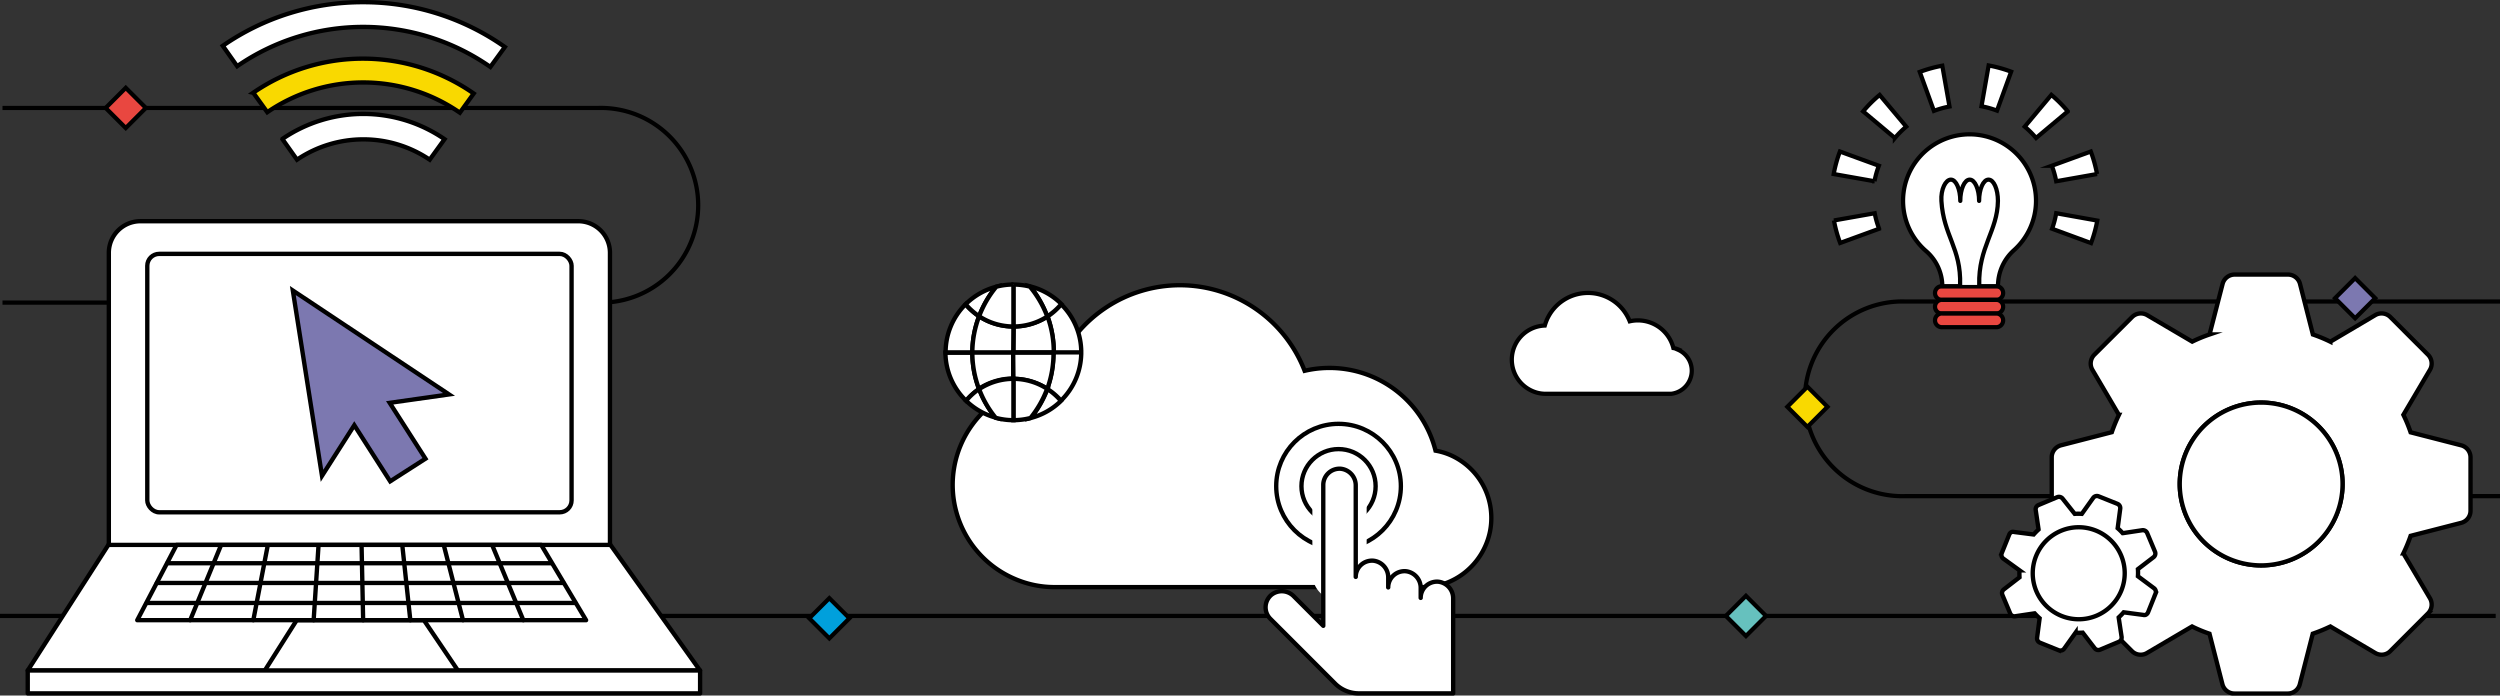 <svg xmlns="http://www.w3.org/2000/svg" xmlns:xlink="http://www.w3.org/1999/xlink" viewBox="0 0 401.09 111.59" xmlns:v="https://vecta.io/nano"><rect x="0" y="0" width="401.09" height="111.59" fill="#333333" stroke="none"/><style><![CDATA[.K{fill:none}.L{stroke:#000}.M{fill:#fff}.N{stroke-miterlimit:10}.O{stroke-width:.7}.P{stroke-width:.68}.Q{stroke-linejoin:round}.R{stroke-linecap:round}.S{fill:#e94740}]]></style><path d="M401.09 48.37h-95.5a15.62 15.62 0 1 0 0 31.23h95.5M0 98.82h400.4M.4 48.55H96a15.62 15.62 0 1 0 0-31.23H.4" class="K L N P"/><path d="M320.38,48.11h-8.73a1.1,1.1,0,1,1,0-2.19h8.73a1.1,1.1,0,0,1,0,2.19" class="S"/><path d="M320.38,48.11h-8.73a1.1,1.1,0,1,1,0-2.19h8.73a1.1,1.1,0,0,1,0,2.19Z" class="K L N P"/><path d="M320.38,50.3h-8.73a1.1,1.1,0,1,1,0-2.19h8.73a1.1,1.1,0,0,1,0,2.19" class="S"/><path d="M320.38,50.3h-8.73a1.1,1.1,0,1,1,0-2.19h8.73a1.1,1.1,0,0,1,0,2.19Z" class="K L N P"/><path d="M320.38,52.49h-8.73a1.1,1.1,0,1,1,0-2.19h8.73a1.1,1.1,0,0,1,0,2.19" class="S"/><path d="M320.38,52.49h-8.73a1.1,1.1,0,1,1,0-2.19h8.73a1.1,1.1,0,0,1,0,2.19Z" class="K L N P"/><path d="M315.25,21.58A10.66,10.66,0,0,0,309,40.27a7.51,7.51,0,0,1,2.62,5.65h8.93a7.7,7.7,0,0,1,2.53-5.75,10.66,10.66,0,0,0-7.86-18.59" class="M"/><path d="M315.25,21.58A10.66,10.66,0,0,0,309,40.27a7.51,7.51,0,0,1,2.62,5.65h8.93a7.7,7.7,0,0,1,2.53-5.75,10.66,10.66,0,0,0-7.86-18.59Z" class="K L N P"/><use xlink:href="#B" class="M"/><use xlink:href="#B" class="K L P Q R"/><path d="M301.44,26.59l-6.25-2.28a21.12,21.12,0,0,0-1,3.61l6.55,1.16a13.84,13.84,0,0,1,.67-2.49" class="M"/><path d="M301.44 26.59l-6.25-2.28a21.12 21.12 0 0 0-1 3.61l6.55 1.16a13.84 13.84 0 0 1 .7-2.49z" class="K L N P"/><path d="M312.77,17.09l-1.16-6.55a21.53,21.53,0,0,0-3.61,1l2.27,6.25a14.57,14.57,0,0,1,2.5-.66" class="M"/><path d="M312.77 17.09l-1.16-6.55a21.53 21.53 0 0 0-3.61 1l2.27 6.25a14.57 14.57 0 0 1 2.5-.7z" class="K L N P"/><path d="M305.83,20.32l-4.27-5.09a20.65,20.65,0,0,0-2.65,2.64l5.1,4.27a14.9,14.9,0,0,1,1.82-1.82" class="M"/><path d="M305.83 20.32l-4.27-5.09a20.65 20.65 0 0 0-2.65 2.64l5.1 4.27a14.9 14.9 0 0 1 1.82-1.82z" class="K L N P"/><path d="M329.89,29.08l6.55-1.16a21.79,21.79,0,0,0-1-3.61l-6.25,2.28a14.71,14.71,0,0,1,.66,2.49" class="M"/><path d="M329.89 29.08l6.55-1.16a21.79 21.79 0 0 0-1-3.61l-6.25 2.28a14.71 14.71 0 0 1 .7 2.49z" class="K L N P"/><path d="M320.39,17.75l2.27-6.25a21.55,21.55,0,0,0-3.61-1l-1.15,6.55a14.73,14.73,0,0,1,2.49.67" class="M"/><path d="M320.39 17.75l2.27-6.25a21.55 21.55 0 0 0-3.61-1l-1.15 6.55a14.73 14.73 0 0 1 2.49.7z" class="K L N P"/><path d="M326.66,22.14l5.09-4.27a21.32,21.32,0,0,0-2.64-2.65l-4.27,5.1a14.9,14.9,0,0,1,1.82,1.82" class="M"/><path d="M326.66 22.14l5.09-4.27a21.32 21.32 0 0 0-2.64-2.65l-4.27 5.1a14.9 14.9 0 0 1 1.82 1.82z" class="K L N P"/><path d="M329.89 34.21a14.71 14.71 0 0 1-.66 2.49l6.25 2.3a20.85 20.85 0 0 0 1-3.61z" class="M"/><path d="M329.89 34.21a14.71 14.71 0 0 1-.66 2.49l6.25 2.3a20.85 20.85 0 0 0 1-3.61z" class="K L N P"/><path d="M300.77,34.21l-6.54,1.16a20.62,20.62,0,0,0,1,3.61l6.25-2.28a14.48,14.48,0,0,1-.67-2.49" class="M"/><path d="M300.77 34.21l-6.54 1.16a20.62 20.62 0 0 0 1 3.61l6.25-2.28a14.48 14.48 0 0 1-.71-2.49z" class="K L N P"/><path d="M330.65 71.44a2 2 0 0 0-1.48 1.92v8.58a2 2 0 0 0 1.48 1.91l8.14 2.15a26.84 26.84 0 0 0 1.14 2.77L335.67 96a2 2 0 0 0 .31 2.4l6.06 6.06a1.94 1.94 0 0 0 1.4.58 1.91 1.91 0 0 0 1-.27l7.24-4.26a22.9 22.9 0 0 0 2.8 1.16l2.08 8.12a2 2 0 0 0 1.92 1.48h8.57a2 2 0 0 0 1.92-1.48l2.08-8.12a24.91 24.91 0 0 0 2.82-1.16l7.22 4.26a2 2 0 0 0 1 .27 1.93 1.93 0 0 0 1.4-.58l6.06-6.06a2 2 0 0 0 .31-2.4l-4.27-7.22a25.53 25.53 0 0 0 1.16-2.81l8.13-2.09a2 2 0 0 0 1.48-1.92v-8.6a2 2 0 0 0-1.48-1.91l-8.13-2.09a24 24 0 0 0-1.16-2.81l4.27-7.23a2 2 0 0 0-.31-2.4l-6.06-6.06a2 2 0 0 0-2.4-.31l-7.22 4.27a24.6 24.6 0 0 0-2.8-1.16L369 45.53a2 2 0 0 0-1.92-1.48h-8.58a2 2 0 0 0-1.91 1.48l-2.1 8.13a23.52 23.52 0 0 0-2.78 1.15l-7.24-4.26a2 2 0 0 0-2.4.31L336 56.92a2 2 0 0 0-.31 2.4l4.26 7.24a27 27 0 0 0-1.14 2.78l-8.14 2.1m32.12 19.27a13.06 13.06 0 1 1 13.06-13.06 13.06 13.06 0 0 1-13.06 13.06" class="M"/><path d="M329.17 73.36v8.58a2 2 0 0 0 1.48 1.91l8.14 2.15a26.84 26.84 0 0 0 1.14 2.77L335.67 96a2 2 0 0 0 .31 2.4l6.06 6.06a1.94 1.94 0 0 0 1.4.58 1.91 1.91 0 0 0 1-.27l7.24-4.26a22.9 22.9 0 0 0 2.8 1.16l2.08 8.12a2 2 0 0 0 1.92 1.48h8.57a2 2 0 0 0 1.92-1.48l2.08-8.12a24.91 24.91 0 0 0 2.82-1.16l7.22 4.26a2 2 0 0 0 1 .27 1.93 1.93 0 0 0 1.4-.58l6.06-6.06a2 2 0 0 0 .31-2.4l-4.27-7.22a25.53 25.53 0 0 0 1.16-2.81l8.13-2.09a2 2 0 0 0 1.48-1.92v-8.6a2 2 0 0 0-1.48-1.91l-8.13-2.09a24 24 0 0 0-1.16-2.81l4.27-7.23a2 2 0 0 0-.31-2.4l-6.06-6.06a2 2 0 0 0-2.4-.31l-7.22 4.27a24.6 24.6 0 0 0-2.8-1.16L369 45.53a2 2 0 0 0-1.92-1.48h-8.58a2 2 0 0 0-1.91 1.48l-2.1 8.13a23.52 23.52 0 0 0-2.78 1.15l-7.24-4.26a2 2 0 0 0-2.4.31L336 56.92a2 2 0 0 0-.31 2.4l4.26 7.24a27 27 0 0 0-1.14 2.78l-8.14 2.1a2 2 0 0 0-1.5 1.92zm20.54 4.29a13.06 13.06 0 1 1 13.06 13.06 13.05 13.05 0 0 1-13.06-13.06z" class="K L N O"/><path d="M362.77,64.59a13.06,13.06,0,1,1-13.06,13.06,13.06,13.06,0,0,1,13.06-13.06" class="M"/><path d="M362.77 64.59a13.06 13.06 0 1 1-13.06 13.06 13.06 13.06 0 0 1 13.06-13.06z" class="K L N O"/><path d="M321.48,94.55a.75.75,0,0,0-.23.88l1.26,3a.74.74,0,0,0,.79.44l3.13-.47a8.51,8.51,0,0,0,.8.79l-.41,3.13a.76.76,0,0,0,.46.79l3,1.21a.8.8,0,0,0,.57,0,.73.73,0,0,0,.31-.24L333,101.5a8.67,8.67,0,0,0,1.14,0l1.92,2.5a.75.75,0,0,0,.88.23l3-1.26a.75.75,0,0,0,.44-.8l-.47-3.11a10.32,10.32,0,0,0,.8-.82l3.12.41a.73.73,0,0,0,.39,0,.75.75,0,0,0,.4-.4l1.2-3a.74.74,0,0,0-.24-.88L343,92.45a8.68,8.68,0,0,0,0-1.14l2.51-1.92a.75.75,0,0,0,.23-.88l-1.26-3a.75.75,0,0,0-.8-.44l-3.12.47a8.75,8.75,0,0,0-.81-.8l.41-3.12a.73.73,0,0,0-.46-.79l-3-1.2a.74.74,0,0,0-.87.24L334,82.44a8.67,8.67,0,0,0-1.14,0L330.92,80a.75.75,0,0,0-.88-.23l-3,1.26a.75.75,0,0,0-.44.8l.46,3.12a9.94,9.94,0,0,0-.79.8l-3.13-.4a.71.71,0,0,0-.38,0,.71.71,0,0,0-.4.4l-1.21,3a.75.75,0,0,0,.25.87L324,91.5a10.46,10.46,0,0,0,0,1.12l-2.5,1.93m13.94,1.94a4.91,4.91,0,1,1,2.6-6.44,4.91,4.91,0,0,1-2.6,6.44" class="M"/><path d="M321.25 95.43l1.26 3a.74.74 0 0 0 .79.44l3.13-.47a8.51 8.51 0 0 0 .8.79l-.41 3.13a.76.76 0 0 0 .46.79l3 1.21a.8.8 0 0 0 .57 0 .73.73 0 0 0 .31-.24l1.84-2.58a8.67 8.67 0 0 0 1.14 0l1.92 2.5a.75.75 0 0 0 .88.23l3-1.26a.75.75 0 0 0 .44-.8l-.47-3.11a10.32 10.32 0 0 0 .8-.82l3.12.41a.73.73 0 0 0 .39 0 .75.75 0 0 0 .4-.4l1.2-3a.74.74 0 0 0-.24-.88L343 92.45a8.68 8.68 0 0 0 0-1.14l2.51-1.92a.75.75 0 0 0 .23-.88l-1.26-3a.75.75 0 0 0-.8-.44l-3.12.47a8.75 8.75 0 0 0-.81-.8l.41-3.12a.73.73 0 0 0-.46-.79l-3-1.2a.74.74 0 0 0-.87.24L334 82.44a8.67 8.67 0 0 0-1.14 0L330.92 80a.75.75 0 0 0-.88-.23l-3 1.26a.75.75 0 0 0-.44.8l.46 3.12a9.94 9.94 0 0 0-.79.8l-3.13-.4a.71.71 0 0 0-.38 0 .71.71 0 0 0-.4.4l-1.21 3a.75.75 0 0 0 .25.87l2.6 1.88a10.46 10.46 0 0 0 0 1.12l-2.5 1.93a.75.75 0 0 0-.25.88zm7.75-1.54a4.91 4.91 0 1 1 6.44 2.6 4.91 4.91 0 0 1-6.44-2.6z" class="K L N O"/><path d="M330.61,85.18a7.38,7.38,0,1,1-3.9,9.68,7.39,7.39,0,0,1,3.9-9.68" class="M"/><path d="M330.61 85.18a7.38 7.38 0 1 1-3.9 9.68 7.39 7.39 0 0 1 3.9-9.68z" class="K L N O"/><use xlink:href="#C" class="M"/><use xlink:href="#C" class="K L N O"/><path d="M112.31 107.57H4.45L17.46 87.3h80.4l14.45 20.27z" class="M"/><path d="M112.31 107.57H4.45L17.46 87.3h80.4l14.45 20.27z" class="K L O Q"/><path d="M73.51 107.64H42.44l5.16-8.14h20.41l5.5 8.14z" class="M"/><path d="M73.51 107.64H42.44l5.16-8.14h20.41l5.5 8.14z" class="K L O Q"/><path d="M4.45 107.57h107.87v3.67H4.45z" class="M"/><path d="M4.45 107.57h107.87v3.67H4.45z" class="K L O Q"/><use xlink:href="#D" class="M"/><use xlink:href="#D" class="K L N O"/><path d="M89.79,82.19H25.53a1.91,1.91,0,0,1-1.9-1.91V42.63a1.9,1.9,0,0,1,1.9-1.9H89.79a1.9,1.9,0,0,1,1.9,1.9V80.28a1.91,1.91,0,0,1-1.9,1.91" class="M"/><rect x="23.63" y="40.73" width="68.07" height="41.46" rx="1.91" class="K L O Q"/><path d="M94.03 99.5H22.02l6.31-12.08h58.5l7.2 12.08z" class="M"/><path d="M94.03 99.5H22.02l6.31-12.08h58.5l7.2 12.08z" class="K L O Q"/><path d="M26.85 90.36h61.61" class="M"/><path d="M26.85 90.36h61.61" class="K L O Q R"/><path d="M23.55 96.74h68.76" class="M"/><path d="M23.55 96.74h68.76" class="K L O Q R"/><path d="M25.17 93.53H90.4" class="M"/><path d="M25.17 93.53H90.4" class="K L O Q R"/><path d="M35.43 87.54L30.51 99.5" class="M"/><path d="M35.43 87.54L30.51 99.5" class="K L O Q R"/><path d="M58.01 87.54l.25 11.96" class="M"/><path d="M58.01 87.54l.25 11.96" class="K L O Q R"/><path d="M51.1 87.54l-.78 11.96" class="M"/><path d="M51.1 87.54l-.78 11.96" class="K L O Q R"/><path d="M42.95 87.54L40.64 99.5" class="M"/><path d="M42.95 87.54L40.64 99.5" class="K L O Q R"/><path d="M64.55 87.54l1.28 11.96" class="M"/><path d="M64.55 87.54l1.28 11.96" class="K L O Q R"/><path d="M71.22 87.54l3.06 11.96" class="M"/><path d="M71.22 87.54l3.06 11.96" class="K L O Q R"/><path d="M79 87.54l4.96 11.96" class="M"/><path d="M79 87.54l4.96 11.96" class="K L O Q R"/><use xlink:href="#E" fill="#7c78b0"/><use xlink:href="#E" class="K L N O"/><path d="M232.67,73a10.53,10.53,0,0,0-2.36-.7,17.54,17.54,0,0,0-21-12.81,21.48,21.48,0,0,0-20-13.73h0a21.5,21.5,0,0,0-19.73,13,20.94,20.94,0,0,0-1,2.66,16.39,16.39,0,0,0-5.85,31.42,16,16,0,0,0,6.18,1.35h60.45a11.18,11.18,0,0,0,9-6.73,10.78,10.78,0,0,0,.9-4.36A11,11,0,0,0,232.67,73" class="M"/><path d="M232.67,73a10.53,10.53,0,0,0-2.36-.7,17.54,17.54,0,0,0-21-12.81,21.48,21.48,0,0,0-20-13.73h0a21.5,21.5,0,0,0-19.73,13,20.94,20.94,0,0,0-1,2.66,16.39,16.39,0,0,0-5.85,31.42,16,16,0,0,0,6.18,1.35h60.45a11.18,11.18,0,0,0,9-6.73,10.78,10.78,0,0,0,.9-4.36A11,11,0,0,0,232.67,73Z" class="K L N O"/><path d="M204.75,78a10,10,0,1,1,10,10,10,10,0,0,1-10-10" class="M"/><circle cx="214.75" cy="78" r="10" class="K L O Q"/><path d="M208.8,78a5.95,5.95,0,1,1,5.95,6,5.95,5.95,0,0,1-5.95-6" class="M"/><circle cx="214.75" cy="78" r="5.95" class="K L O Q"/><g class="M"><path d="M214.9,96.4h0a4.35,4.35,0,0,1-4.35-4.35V77.83a4.36,4.36,0,0,1,8.71,0V92.05a4.36,4.36,0,0,1-4.36,4.35"/><path d="M230.79,93.33a2.61,2.61,0,0,0-2.86,2.59V94.35a2.67,2.67,0,0,0-2.35-2.7,2.61,2.61,0,0,0-2.86,2.59V92.66a2.68,2.68,0,0,0-2.35-2.7,2.61,2.61,0,0,0-2.86,2.59V77.92a2.68,2.68,0,0,0-2.35-2.71,2.61,2.61,0,0,0-2.86,2.6V100.4l-4.73-4.73a2.68,2.68,0,0,0-3.57-.25,2.61,2.61,0,0,0-.19,3.86l8.49,8.49,1.9,1.9a5.37,5.37,0,0,0,3.8,1.57h15.14V96a2.68,2.68,0,0,0-2.35-2.7"/></g><path d="M230.79 93.33a2.61 2.61 0 0 0-2.86 2.59v-1.57a2.67 2.67 0 0 0-2.35-2.7 2.61 2.61 0 0 0-2.86 2.59v-1.58a2.68 2.68 0 0 0-2.35-2.7 2.61 2.61 0 0 0-2.86 2.59V77.92a2.68 2.68 0 0 0-2.35-2.71 2.61 2.61 0 0 0-2.86 2.6v22.59l-4.73-4.73a2.68 2.68 0 0 0-3.57-.25 2.61 2.61 0 0 0-.19 3.86l8.49 8.49 1.9 1.9a5.37 5.37 0 0 0 3.8 1.57h15.14V96a2.68 2.68 0 0 0-2.35-2.67z" class="K L O Q"/><path d="M157.09 62.43a16.46 16.46 0 0 1-1.09-5.85h0-4.32A10.86 10.86 0 0 0 155 64.3a10 10 0 0 1 2.12-1.87" class="M"/><path d="M157.09 62.43a16.46 16.46 0 0 1-1.09-5.85h0-4.32A10.86 10.86 0 0 0 155 64.3a10 10 0 0 1 2.09-1.87z" class="K L N O"/><path d="M157.09,50.74a10.5,10.5,0,0,1-2.17-1.93,10.86,10.86,0,0,0-3.21,7.72H156a16.35,16.35,0,0,1,1.06-5.79" class="M"/><path d="M157.09 50.74a10.5 10.5 0 0 1-2.17-1.93 10.86 10.86 0 0 0-3.21 7.72H156a16.35 16.35 0 0 1 1.09-5.79z" class="K L N O"/><path d="M155 64.3a10.84 10.84 0 0 0 4.74 2.7 16.32 16.32 0 0 1-2.65-4.6 10 10 0 0 0-2.09 1.9" class="M"/><path d="M155 64.3a10.84 10.84 0 0 0 4.74 2.7 16.32 16.32 0 0 1-2.65-4.6 10 10 0 0 0-2.09 1.9z" class="K L N O"/><path d="M157.09,50.74A16.61,16.61,0,0,1,159.84,46a10.92,10.92,0,0,0-4.92,2.81,10.5,10.5,0,0,0,2.17,1.93" class="M"/><path d="M157.09 50.74a16.61 16.61 0 0 1 2.75-4.74 10.92 10.92 0 0 0-4.92 2.81 10.5 10.5 0 0 0 2.17 1.93z" class="K L N O"/><path d="M169.06 56.53h4.41a10.83 10.83 0 0 1-3.27 7.77 10 10 0 0 0-2.2-1.92 16.62 16.62 0 0 0 1-5.8h0m-1-5.75a16.61 16.61 0 0 1 1 5.75h4.41a10.82 10.82 0 0 0-3.22-7.72 10 10 0 0 1-2.23 2m0 11.6a16.73 16.73 0 0 1-2.69 4.68 10.75 10.75 0 0 0 4.87-2.76 10 10 0 0 0-2.14-2m0-11.6a10 10 0 0 0 2.23-2 10.82 10.82 0 0 0-5-2.83 16.68 16.68 0 0 1 2.79 4.8" class="M"/><path d="M169.06 56.53h4.41a10.83 10.83 0 0 1-3.27 7.77 10 10 0 0 0-2.2-1.92 16.62 16.62 0 0 0 1-5.8zm-1-5.75a16.61 16.61 0 0 1 1 5.75h4.41a10.82 10.82 0 0 0-3.22-7.72 10 10 0 0 1-2.25 1.97zm0 11.6a16.73 16.73 0 0 1-2.69 4.68 10.75 10.75 0 0 0 4.87-2.76 10 10 0 0 0-2.24-1.92zm0-11.6a10 10 0 0 0 2.23-2 10.82 10.82 0 0 0-5-2.83 16.68 16.68 0 0 1 2.71 4.83z" class="K L N O"/><path d="M162.59,56.53h6.47a16.61,16.61,0,0,0-1-5.75,10,10,0,0,1-5.43,1.6Z" class="M"/><path d="M162.59,56.53h6.47a16.61,16.61,0,0,0-1-5.75,10,10,0,0,1-5.43,1.6Z" class="K L N O"/><path d="M156 56.53h0a16.46 16.46 0 0 0 1.06 5.85 10 10 0 0 1 5.5-1.65v-4.2z" class="M"/><path d="M156 56.53h0a16.46 16.46 0 0 0 1.06 5.85 10 10 0 0 1 5.5-1.65v-4.2z" class="K L N O"/><path d="M162.59,52.38a10,10,0,0,1-5.5-1.64A16.35,16.35,0,0,0,156,56.53h6.56Z" class="M"/><path d="M162.59,52.38a10,10,0,0,1-5.5-1.64A16.35,16.35,0,0,0,156,56.53h6.56Z" class="K L N O"/><path d="M162.59 60.78a10 10 0 0 1 5.43 1.6 16.62 16.62 0 0 0 1-5.8h0-6.47z" class="M"/><path d="M162.59 60.78a10 10 0 0 1 5.43 1.6 16.62 16.62 0 0 0 1-5.8h0-6.47z" class="K L N O"/><path d="M162.59,60.78v6.63a10.83,10.83,0,0,0,2.74-.35A16.73,16.73,0,0,0,168,62.38a10,10,0,0,0-5.43-1.6" class="M"/><path d="M162.59 60.78v6.63a10.83 10.83 0 0 0 2.74-.35 16.73 16.73 0 0 0 2.67-4.68 10 10 0 0 0-5.41-1.6z" class="K L N O"/><use xlink:href="#F" class="M"/><use xlink:href="#F" class="K L N O"/><use xlink:href="#G" class="M"/><use xlink:href="#G" class="K L N O"/><path d="M162.59,52.38V45.65a10.85,10.85,0,0,0-2.75.35,16.61,16.61,0,0,0-2.75,4.74,10,10,0,0,0,5.5,1.64" class="M"/><path d="M162.59 52.38v-6.73a10.85 10.85 0 0 0-2.75.35 16.61 16.61 0 0 0-2.75 4.74 10 10 0 0 0 5.5 1.64z" class="K L N O"/><path d="M58.27.35a39.36,39.36,0,0,0-22.53,7l2.31,3.27a35.61,35.61,0,0,1,40.62.12L81,7.54A39.37,39.37,0,0,0,58.27.35" class="M"/><path d="M58.27.35a39.36,39.36,0,0,0-22.53,7l2.31,3.27a35.61,35.61,0,0,1,40.62.12L81,7.54A39.37,39.37,0,0,0,58.27.35Z" class="K L N O"/><path d="M40.65,14.9,42.88,18a27.22,27.22,0,0,1,30.9.08L76,15a31.05,31.05,0,0,0-35.39-.11" fill="#f9d900"/><path d="M40.65,14.9,42.88,18a27.22,27.22,0,0,1,30.9.08L76,15a31.05,31.05,0,0,0-35.39-.11Z" class="K L N O"/><path d="M45.31,22.32l2.34,3.3a19,19,0,0,1,21.29,0l2.38-3.29a23,23,0,0,0-26-.05" class="M"/><path d="M45.31,22.32l2.34,3.3a19,19,0,0,1,21.29,0l2.38-3.29a23,23,0,0,0-26-.05Z" class="K L N O"/><path d="M269.27,56.07a3.19,3.19,0,0,0-.8-.23,5.87,5.87,0,0,0-7-4.29A7.19,7.19,0,0,0,254.76,47h0a7.19,7.19,0,0,0-6.6,4.33,8.7,8.7,0,0,0-.32.9,5.48,5.48,0,0,0-2,10.5,5.23,5.23,0,0,0,2.06.45h20.22a3.72,3.72,0,0,0,3-2.25,3.67,3.67,0,0,0-1.9-4.82" class="M"/><path d="M269.27,56.07a3.19,3.19,0,0,0-.8-.23,5.87,5.87,0,0,0-7-4.29A7.19,7.19,0,0,0,254.76,47h0a7.19,7.19,0,0,0-6.6,4.33,8.7,8.7,0,0,0-.32.9,5.48,5.48,0,0,0-2,10.5,5.23,5.23,0,0,0,2.06.45h20.22a3.72,3.72,0,0,0,3-2.25,3.67,3.67,0,0,0-1.9-4.82Z" class="K L N P"/><use xlink:href="#H" fill="#00a0dc"/><use xlink:href="#H" class="K L N P"/><use xlink:href="#H" x="244.793" y="-51.356" fill="#7c78b0"/><use xlink:href="#H" x="244.793" y="-51.356" class="K L N P"/><use xlink:href="#H" x="-112.879" y="-81.876" class="S"/><use xlink:href="#H" x="-112.879" y="-81.876" class="K L N P"/><use xlink:href="#H" x="147.059" y="-0.375" fill="#66c1be"/><use xlink:href="#H" x="147.059" y="-0.375" class="K L N P"/><use xlink:href="#H" x="156.92" y="-33.928" fill="#f9d900"/><use xlink:href="#H" x="156.92" y="-33.928" class="K L N P"/><defs ><path id="B" d="M317.54,45.71c-.15-6.05,2.94-8.65,3-13.48,0-1.88-.67-3.41-1.51-3.41s-1.51,1.53-1.51,3.41c0-1.88-.68-3.41-1.51-3.41s-1.51,1.53-1.51,3.41c0-1.88-.68-3.41-1.51-3.41s-1.63,1.53-1.52,3.41c.34,5.63,3.18,7.57,3,13.48"/><path id="C" d="M56.8 67.33l5.84 9.12 5.75-3.68-5.82-9.08 9.65-1.37L46.8 45.41l4.74 30.15 5.26-8.23z"/><path id="D" d="M97.86,87.42H17.46V40.55a5.07,5.07,0,0,1,5.06-5.06H92.8a5.07,5.07,0,0,1,5.06,5.06Z"/><path id="E" d="M56.84 68.22l5.76 9 5.66-3.63-5.74-8.96 9.52-1.35-25.06-16.67 4.68 29.73 5.18-8.12z"/><path id="F" d="M162.59,60.78a10,10,0,0,0-5.5,1.65,16.32,16.32,0,0,0,2.65,4.6,10.66,10.66,0,0,0,2.85.38Z"/><path id="G" d="M162.59,52.38a10,10,0,0,0,5.43-1.6,16.68,16.68,0,0,0-2.79-4.8,11,11,0,0,0-2.64-.33Z"/><path id="H" d="M129.831 99.194l3.224-3.224 3.224 3.224-3.224 3.224z"/></defs></svg>